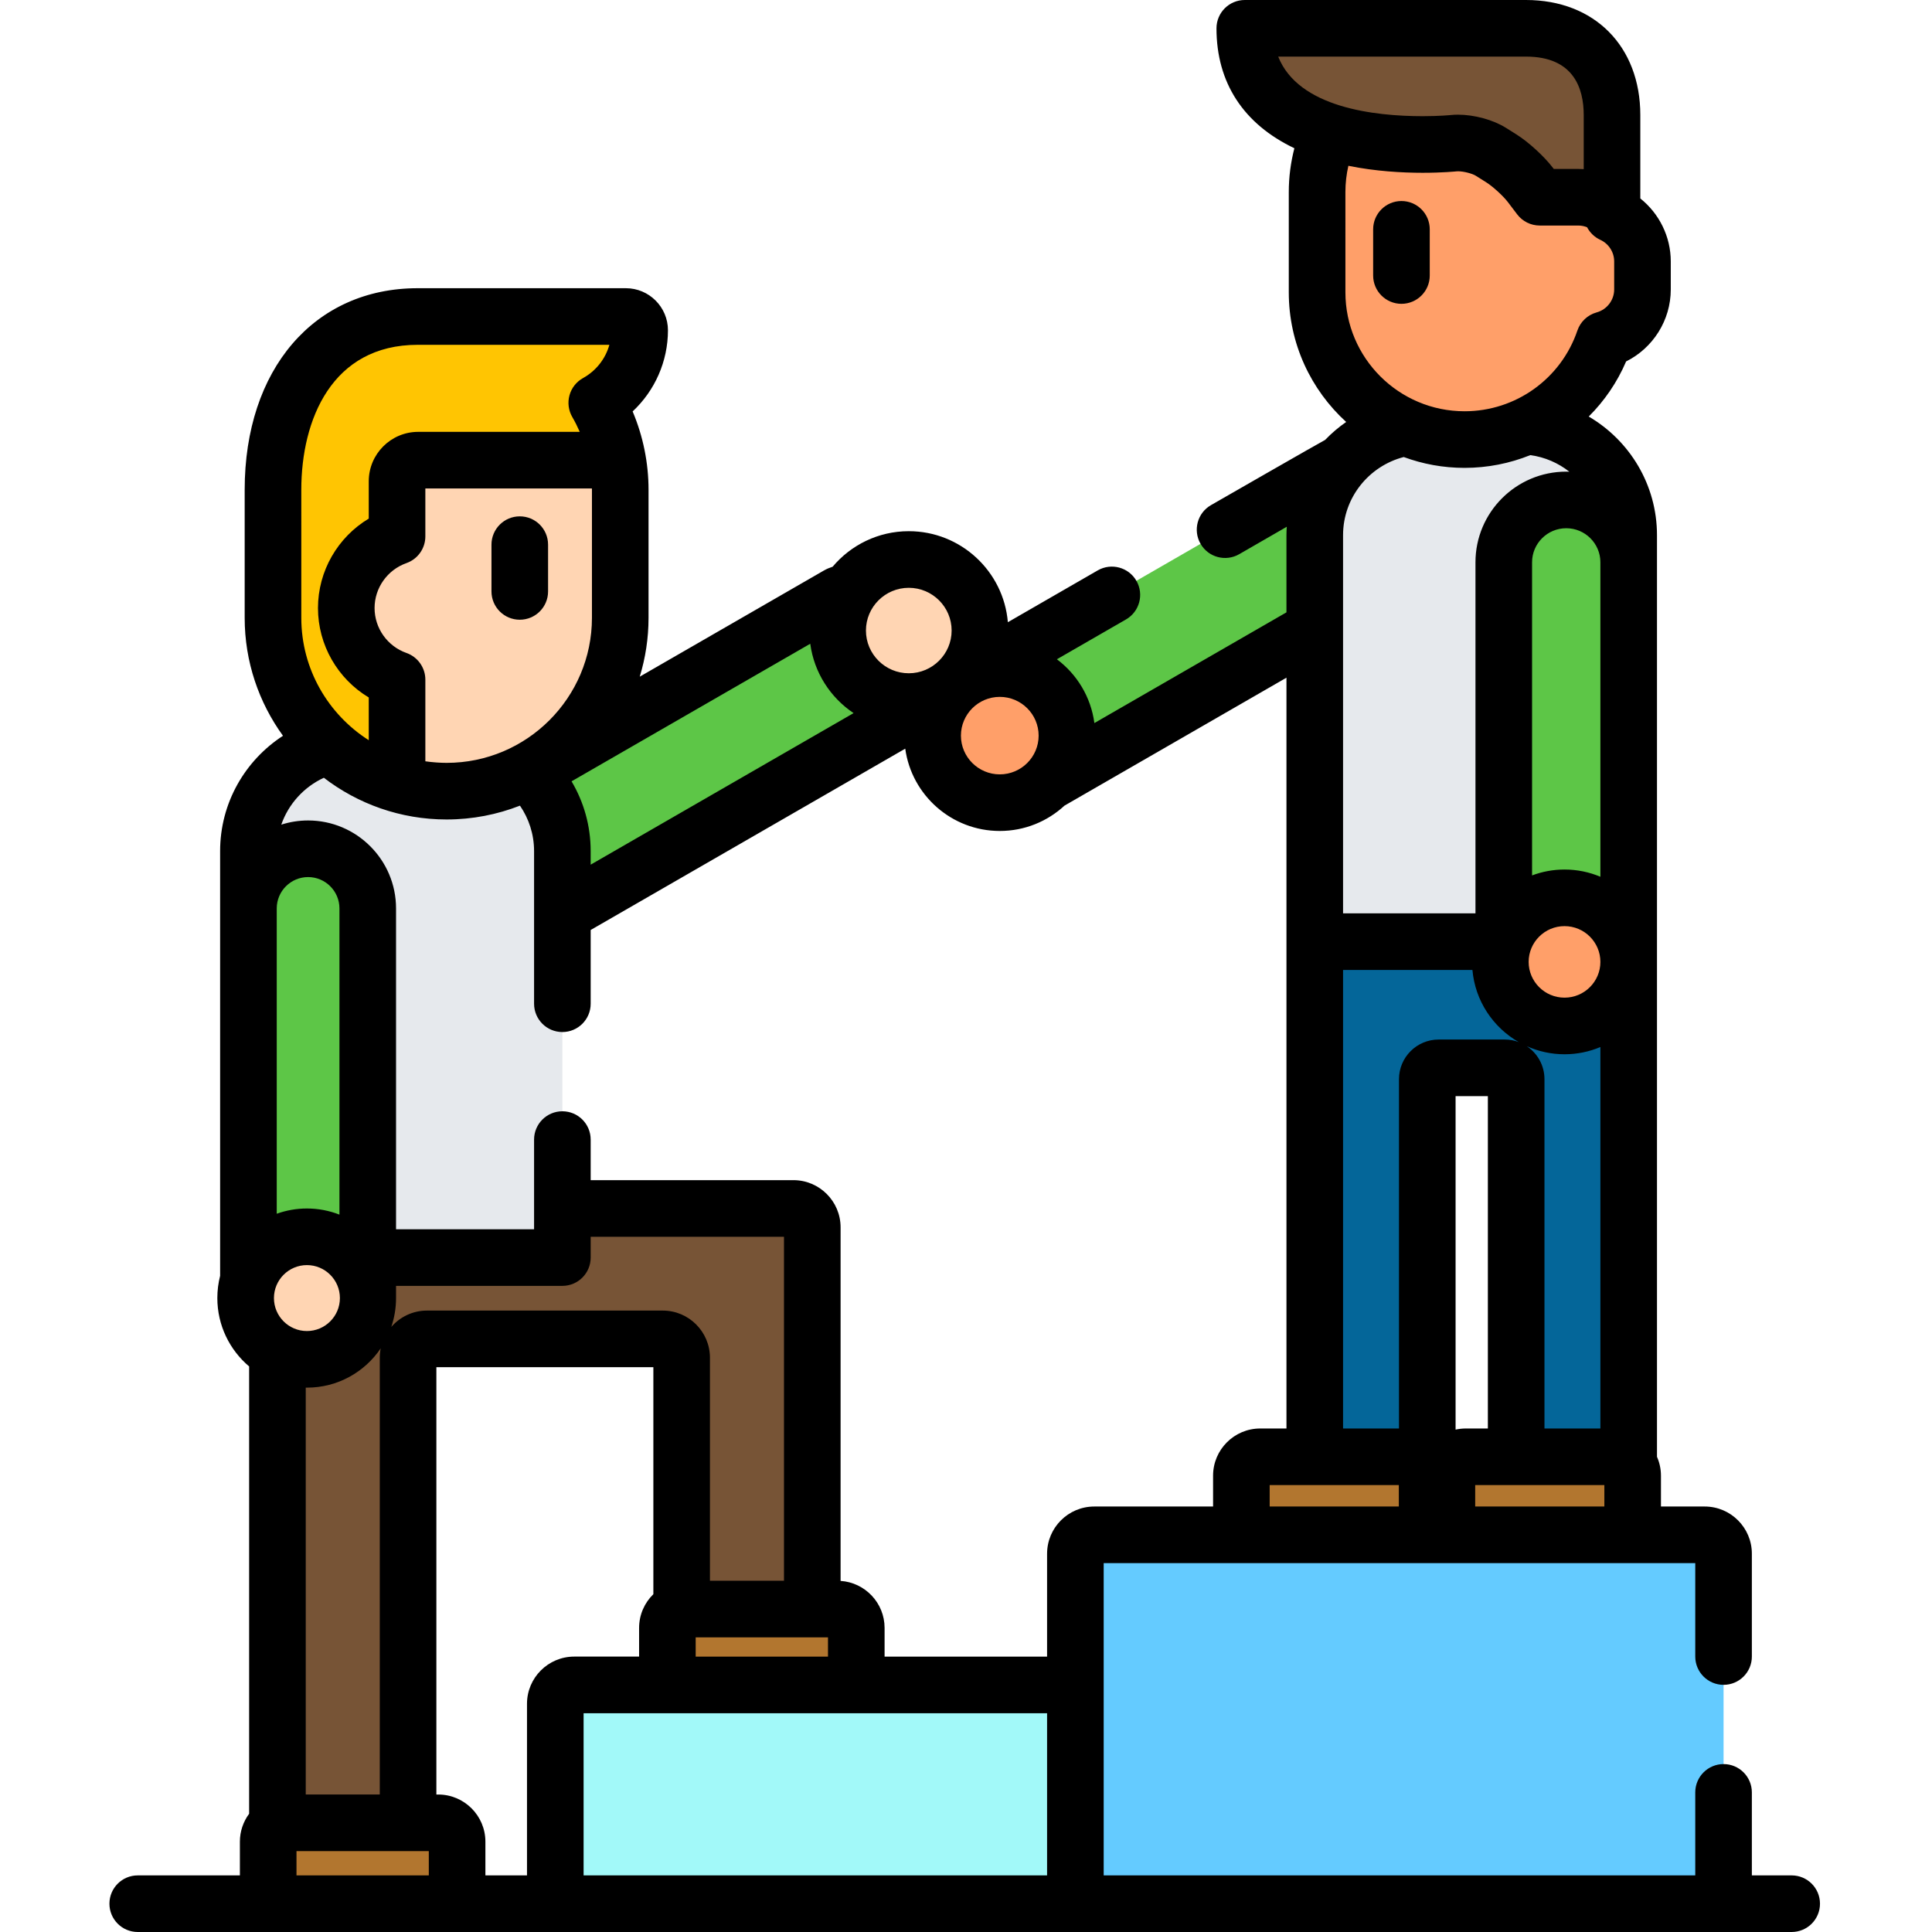 <svg height="512pt" viewBox="-29 0 512 512" width="512pt" xmlns="http://www.w3.org/2000/svg"><path d="m211.84 185.922c-10.414 0-18.855-8.43-18.855-18.824 0-3.688 1.078-7.113 2.914-10.02-.941-.086-1.914.102-2.793.609l-81.816 47.16c5.395 5.254 8.746 12.586 8.746 20.703v16.57l91.422-52.699c1.363-.785 2.176-2.148 2.328-3.602-.641.066-1.289.102-1.945.102zm0 0" fill="#5dc647"/><path d="m323.68 124.219-93.406 53.844c-.059.031-.102.078-.16.117 1.832-.637 3.793-1 5.84-1 9.828 0 17.797 7.953 17.797 17.77 0 4.871-1.969 9.281-5.148 12.492l70.824-40.828v-24.777c0-7.223 2.652-13.824 7.039-18.891-.949.34-1.883.754-2.785 1.273zm0 0" fill="#5dc647"/><path d="m181.266 320.254h-61.23v13.012h-51.578v8.832-.004c.074.629.121 1.262.121 1.906 0 8.969-7.27 16.238-16.238 16.238-2.836 0-5.496-.727-7.816-2.004v125.559c.75-.453 1.617-.727 2.551-.727h32.07v-123.25c0-2.75 2.25-5 5-5h62.5c2.75 0 5 2.25 5 5v66.766c.395-.102.797-.172 1.219-.172h33.402v-101.156c0-2.75-2.25-5-5-5zm0 0" fill="#775436"/><path d="m110.797 204.375c-6.402 3.375-13.695 5.293-21.438 5.293-11.977 0-22.883-4.57-31.07-12.062-12.352 3.312-21.449 14.562-21.449 27.941v15.191c0-8.719 7.094-15.809 15.809-15.809 8.719 0 15.812 7.09 15.812 15.809v92.523h51.574v-107.711c0-8.363-3.559-15.895-9.238-21.176zm0 0" fill="#e6e9ed"/><path d="m197.926 446.52v-15.105c0-2.75-2.25-5-5-5h-40.062c-2.75 0-5 2.25-5 5v15.105zm0 0" fill="#b2762f"/><path d="m385.617 271.891c-9.395 0-17.008-7.602-17.008-16.977 0-1.879.316-3.676.879-5.363h-50.062v136.512h24.777c1.742 0 3.273.902 4.172 2.262.539-.543.871-1.289.871-2.109v-100.23c0-1.648 1.352-3 3-3h17.555c1.648 0 3 1.352 3 3v100.078h25.871c1.406 0 2.68.598 3.59 1.543.223-.418.359-.887.359-1.395v-131.301c0 9.379-7.609 16.98-17.004 16.98zm0 0" fill="#046699"/><path d="m375.379 112.961c-4.949 2.262-10.453 3.531-16.254 3.531-5.504 0-10.738-1.145-15.488-3.191-13.734 2.27-24.211 14.18-24.211 28.535v107.715h50.062c2.25-6.746 8.613-11.617 16.129-11.617 7.516 0 13.875 4.871 16.125 11.617h.879v-107.715c0-15.398-12.047-27.98-27.242-28.875zm0 0" fill="#e6e9ed"/><path d="m386.07 132.488c-9.129 0-16.555 7.41-16.555 16.523v100.469c2.27-6.711 8.613-11.547 16.102-11.547 8.711 0 15.879 6.543 16.875 14.973.078-.32.129-.652.129-.996v-102.895c0-9.117-7.426-16.527-16.551-16.527zm0 0" fill="#5dc647"/><path d="m402.621 254.91c0 9.379-7.609 16.98-17.004 16.98-9.395 0-17.008-7.602-17.008-16.98 0-9.375 7.613-16.977 17.008-16.977 9.395 0 17.004 7.602 17.004 16.977zm0 0" fill="#ff9f69"/><path d="m349.203 406.742v-15.68c0-2.75-2.25-5-5-5h-39.227c-2.75 0-5 2.25-5 5v15.68zm0 0" fill="#b2762f"/><path d="m403.672 406.742v-15.68c0-2.75-2.25-5-5-5h-39.227c-2.75 0-5 2.25-5 5v15.68zm0 0" fill="#b2762f"/><path d="m255.988 499.5v-52.98h-132.828c-2.75 0-5 2.25-5 5v47.98c0 2.75 2.25 5 5 5h137.828c-2.75 0-5-2.25-5-5zm0 0" fill="#a2f9f9"/><path d="m92.137 499.5c0 2.75-2.25 5-5 5h-40.062c-2.75 0-5-2.25-5-5v-11.434c0-2.75 2.25-5 5-5h40.062c2.75 0 5 2.25 5 5zm0 0" fill="#b2762f"/><path d="m140.516 87.527c0-2.012-1.637-3.648-3.656-3.648 0 0-54.977 0-55.168 0-25.41 0-38.348 20.566-38.348 45.938v33.91c0 25.371 20.602 45.941 46.016 45.941 25.41 0 46.012-20.57 46.012-45.941v-33.91c0-8.41-2.27-16.285-6.223-23.062 6.77-3.754 11.367-10.961 11.367-19.227zm0 0" fill="#ffc502"/><path d="m134.688 121.945h-52.859c-3.082 0-5.605 2.52-5.605 5.598v14.609c-7.832 2.77-13.457 10.211-13.457 18.98 0 8.773 5.625 16.215 13.457 18.984v27.641c4.164 1.234 8.57 1.91 13.137 1.91 25.414 0 46.016-20.57 46.016-45.941v-33.91c-.004-2.684-.246-5.309-.688-7.871zm0 0" fill="#ffd5b3"/><path d="m253.75 194.945c0 9.816-7.969 17.77-17.797 17.77s-17.797-7.953-17.797-17.77c0-9.812 7.969-17.77 17.797-17.77 9.828.004 17.797 7.957 17.797 17.77zm0 0" fill="#ff9f69"/><path d="m398.203 56.727v-1.156c-2.414-2.055-5.539-3.301-8.961-3.301h-10.199l-2.484-3.273c-1.773-2.324-5.25-5.504-7.73-7.055l-2.758-1.727c-2.477-1.555-6.891-2.574-9.801-2.27 0 0-17.492 1.836-32.816-2.988-2.184 4.867-3.41 10.262-3.41 15.941v26.574c0 21.551 17.496 39.02 39.082 39.02 17.184 0 31.766-11.078 37-26.469 5.848-1.617 10.148-6.953 10.148-13.305v-7.441c0-5.574-3.309-10.367-8.07-12.551zm0 0" fill="#ff9f69"/><path d="m376.555 48.996 2.488 3.273h10.199c3.422 0 6.547 1.246 8.961 3.301v-25.07c0-13-7.512-23-22.801-23h-74.52c0 36.266 55.387 30.445 55.387 30.445 2.91-.305 7.324.715 9.801 2.27l2.758 1.727c2.48 1.551 5.957 4.73 7.727 7.055zm0 0" fill="#775436"/><path d="m230.691 167.098c0 10.395-8.438 18.824-18.855 18.824-10.41 0-18.852-8.43-18.852-18.824 0-10.398 8.441-18.824 18.852-18.824 10.418 0 18.855 8.426 18.855 18.824zm0 0" fill="#ffd5b3"/><path d="m427.762 499.5c0 2.75-2.25 5-5 5h-161.773c-2.75 0-5-2.25-5-5v-87.758c0-2.75 2.25-5 5-5h161.773c2.75 0 5 2.25 5 5zm0 0" fill="#64cbff"/><path d="m52.34 327.762c8.32 0 15.172 6.266 16.117 14.336v-101.359c0-8.719-7.094-15.809-15.809-15.809-8.719 0-15.809 7.09-15.809 15.809v98.406c.074-.25.164-.477.25-.691 2.27-6.23 8.23-10.691 15.25-10.691zm0 0" fill="#5dc647"/><path d="m68.578 344c0 8.969-7.27 16.238-16.238 16.238-8.973 0-16.238-7.27-16.238-16.238s7.27-16.238 16.238-16.238c8.965 0 16.238 7.27 16.238 16.238zm0 0" fill="#ffd5b3"/><path d="m108.746 164.234c4.145 0 7.5-3.359 7.5-7.5v-12.395c0-4.141-3.355-7.5-7.5-7.5-4.145 0-7.5 3.359-7.5 7.5v12.395c0 4.141 3.355 7.5 7.5 7.5zm0 0"/><path d="m342.398 80.516c4.145 0 7.5-3.359 7.5-7.5v-12.242c0-4.141-3.355-7.5-7.5-7.5-4.141 0-7.5 3.359-7.5 7.5v12.242c0 4.141 3.359 7.5 7.5 7.5zm0 0"/><path d="m445.816 497h-10.555v-22c0-4.141-3.355-7.5-7.5-7.5-4.141 0-7.5 3.359-7.5 7.5v22h-156.773v-82.758h156.773v24.758c0 4.141 3.359 7.5 7.5 7.5 4.145 0 7.5-3.359 7.5-7.5v-27.258c0-6.895-5.605-12.5-12.5-12.5h-11.59v-8.18c0-1.777-.379-3.465-1.051-4.996v-244.23c0-13.395-7.277-25.117-18.09-31.449 4.141-4.121 7.531-9.047 9.906-14.598 7.129-3.555 11.836-10.91 11.836-19.074v-7.441c0-6.559-3.055-12.684-8.07-16.676v-22.098c0-18.242-12.176-30.5-30.301-30.5h-74.52c-4.145 0-7.5 3.359-7.5 7.5 0 14.402 7.141 25.352 20.645 31.789-.961 3.715-1.484 7.602-1.484 11.609v26.574c0 13.594 5.871 25.844 15.211 34.355-2.023 1.391-3.887 2.996-5.59 4.758-.754.34-30.25 17.285-30.25 17.285-3.59 2.07-4.82 6.656-2.754 10.242 2.066 3.59 6.656 4.82 10.242 2.754l12.609-7.27c-.047.742-.086 1.484-.086 2.238v20.445l-50.902 29.34c-.914-6.895-4.609-12.922-9.93-16.906l18.309-10.555c3.59-2.07 4.82-6.656 2.754-10.246-2.07-3.586-6.656-4.82-10.246-2.75l-23.816 13.73c-1.125-13.488-12.469-24.121-26.258-24.121-8.09 0-15.336 3.664-20.176 9.414-.793.258-1.57.578-2.305 1l-48.816 28.141c1.512-4.938 2.332-10.176 2.332-15.602v-33.91c0-7.156-1.445-14.227-4.215-20.781 5.895-5.508 9.359-13.266 9.359-21.508 0-6.148-5.004-11.148-11.156-11.148h-55.168c-27.422 0-45.848 21.477-45.848 53.438v33.91c0 11.668 3.773 22.465 10.152 31.266-10.016 6.5-16.66 17.762-16.66 30.555v112.562c-.48 1.883-.738 3.859-.738 5.891 0 7.258 3.277 13.762 8.426 18.121v118.543c-1.531 2.074-2.449 4.629-2.449 7.398v8.938h-27.074c-4.145 0-7.5 3.359-7.5 7.5s3.355 7.5 7.5 7.5h438.316c4.145 0 7.5-3.359 7.5-7.5s-3.355-7.5-7.5-7.5zm-118.891-239.949h34.285c.715 8.188 5.477 15.227 12.27 19.113-1.145-.43-2.383-.676-3.68-.676h-17.555c-5.789 0-10.5 4.711-10.5 10.5v92.574h-14.82zm29.82 121.812v-88.379h8.555v88.078h-5.855c-.93 0-1.828.109-2.699.301zm38.375-229.848v83.336c-2.922-1.234-6.137-1.918-9.504-1.918-3.027 0-5.926.555-8.602 1.562v-82.98c0-4.977 4.062-9.027 9.055-9.027 4.992 0 9.051 4.047 9.051 9.027zm-9.504 96.418c5.242 0 9.504 4.254 9.504 9.48 0 5.227-4.262 9.477-9.504 9.477-5.242 0-9.508-4.25-9.508-9.477 0-5.227 4.266-9.48 9.508-9.48zm0 33.957c3.367 0 6.582-.684 9.504-1.918v101.09h-14.82v-92.574c0-3.641-1.863-6.852-4.684-8.738 3.055 1.371 6.438 2.141 10 2.141zm-43.914 114.172v5.68h-34.227v-5.68zm20.238 5.68v-5.68h34.23v5.68zm24.949-274.234c-.273-.008-.547-.02-.82-.02-13.266 0-24.055 10.777-24.055 24.023v93.039h-35.09v-100.215c0-9.953 6.844-18.32 16.078-20.719 5.027 1.855 10.457 2.875 16.121 2.875 6.102 0 11.992-1.191 17.422-3.379 3.875.523 7.414 2.086 10.344 4.395zm-11.488-110.008c12.648 0 15.301 8.43 15.301 15.5v14.32c-.484-.035-.973-.051-1.461-.051h-6.48l-.234-.309c-2.309-3.035-6.484-6.852-9.715-8.871l-2.758-1.734c-3.363-2.102-8.34-3.465-12.684-3.465-.648 0-1.285.031-1.879.094-.027.004-3.008.305-7.445.305-12.75 0-32.938-2.242-38.312-15.789zm-47.855 35.898c0-2.395.277-4.723.789-6.961 7.188 1.461 14.23 1.852 19.711 1.852 5.285 0 8.855-.367 9.008-.383.098-.012.207-.016.316-.016 1.602 0 3.852.633 4.715 1.176l2.762 1.734c1.723 1.078 4.512 3.621 5.738 5.234l2.484 3.273c1.418 1.867 3.629 2.961 5.973 2.961h10.199c.906 0 1.688.188 2.348.453.758 1.434 1.957 2.621 3.484 3.324 2.25 1.027 3.699 3.277 3.699 5.73v7.441c0 2.82-1.91 5.32-4.645 6.074-2.395.66-4.305 2.465-5.105 4.812-4.348 12.793-16.363 21.387-29.898 21.387-17.414 0-31.578-14.141-31.578-31.52zm-248.824 122.148c-5.059-1.789-8.457-6.578-8.457-11.91 0-5.34 3.398-10.125 8.457-11.914 2.996-1.059 5-3.891 5-7.07v-12.707h44.137c.004.125.012.25.012.375v33.906c0 21.199-17.273 38.441-38.512 38.441-.852 0-1.699-.035-2.547-.094-.203-.012-.402-.027-.605-.047-.789-.062-1.578-.145-2.359-.258-.043-.008-.086-.012-.125-.016v-21.637c0-3.176-2.004-6.008-5-7.07zm43.746 34.012 63.258-36.461c1.02 7.648 5.34 14.27 11.484 18.383l-69.676 40.164v-3.594c0-6.746-1.848-13.07-5.066-18.492zm113.484-22.379c5.68 0 10.297 4.605 10.297 10.27 0 5.66-4.617 10.266-10.297 10.266-5.676 0-10.297-4.605-10.297-10.266 0-5.664 4.621-10.27 10.297-10.27zm-24.113-28.906c6.262 0 11.352 5.078 11.352 11.324 0 6.242-5.094 11.324-11.352 11.324-6.262 0-11.355-5.082-11.355-11.324 0-6.246 5.094-11.324 11.355-11.324zm-160.992-25.957c0-18.582 8.102-38.438 30.848-38.438h50.797c-1.027 3.688-3.512 6.891-6.98 8.812-1.766.98-3.059 2.625-3.594 4.57-.535 1.945-.266 4.023.75 5.766.738 1.27 1.387 2.582 1.973 3.918h-42.812c-7.227 0-13.105 5.875-13.105 13.098v9.891c-8.219 4.93-13.457 13.887-13.457 23.703 0 9.812 5.238 18.77 13.457 23.699v11.324c-10.734-6.832-17.875-18.812-17.875-32.434zm-7.25 214.184c0-4.82 3.922-8.738 8.738-8.738 4.82 0 8.742 3.922 8.742 8.738 0 4.82-3.922 8.738-8.742 8.738-4.816 0-8.738-3.918-8.738-8.738zm17.359-22.113c-2.676-1.047-5.578-1.625-8.617-1.625-2.809 0-5.5.492-8 1.391v-80.914c0-4.582 3.727-8.309 8.309-8.309 4.582 0 8.309 3.727 8.309 8.309zm-8.617 45.852c8.156 0 15.316-4.137 19.555-10.418-.164.809-.25 1.641-.25 2.496v115.746h-19.621v-107.832c.105 0 .211.008.316.008zm75.195-34.473v-5.512h51.23v91.156h-19.621v-59.094c0-6.895-5.605-12.5-12.5-12.5h-62.5c-3.773 0-7.156 1.688-9.449 4.34.812-2.402 1.262-4.977 1.262-7.656 0-.113 0-1.27 0-3.234h44.078c4.145 0 7.5-3.359 7.5-7.5zm27.828 105.754v-5.105h35.062v5.105zm-70.727 57.98h-35.062v-6.434h35.062zm26.023-45.48v45.48h-11.023v-8.934c0-6.895-5.605-12.5-12.5-12.5h-.492v-113.25h57.504v60.156c-2.332 2.27-3.781 5.438-3.781 8.938v7.605h-17.203c-6.895.004-12.504 5.609-12.504 12.504zm137.828 45.48h-122.828v-42.98h122.828zm0-85.258v27.273h-43.062v-7.605c0-6.605-5.16-12.02-11.66-12.457v-93.703c0-6.891-5.609-12.5-12.5-12.5h-53.73v-10.75c0-4.141-3.355-7.5-7.5-7.5-4.145 0-7.5 3.359-7.5 7.5v23.766h-36.578c0-29.652 0-85.027 0-85.027 0-12.852-10.457-23.309-23.309-23.309-2.477 0-4.863.391-7.105 1.109 1.918-5.508 6.02-9.992 11.277-12.426 9.023 6.926 20.305 11.055 32.539 11.055 6.855 0 13.406-1.309 19.438-3.664 2.352 3.434 3.738 7.578 3.738 12.043v40.453c0 4.141 3.355 7.5 7.5 7.5 4.141 0 7.5-3.359 7.5-7.5v-19.543l83.363-48.055c1.691 12.301 12.277 21.812 25.055 21.812 6.609 0 12.633-2.547 17.145-6.711l58.828-33.91v198.969h-6.949c-6.895 0-12.5 5.605-12.5 12.5v8.18h-31.488c-6.895 0-12.5 5.609-12.5 12.5zm0 0"/></svg>